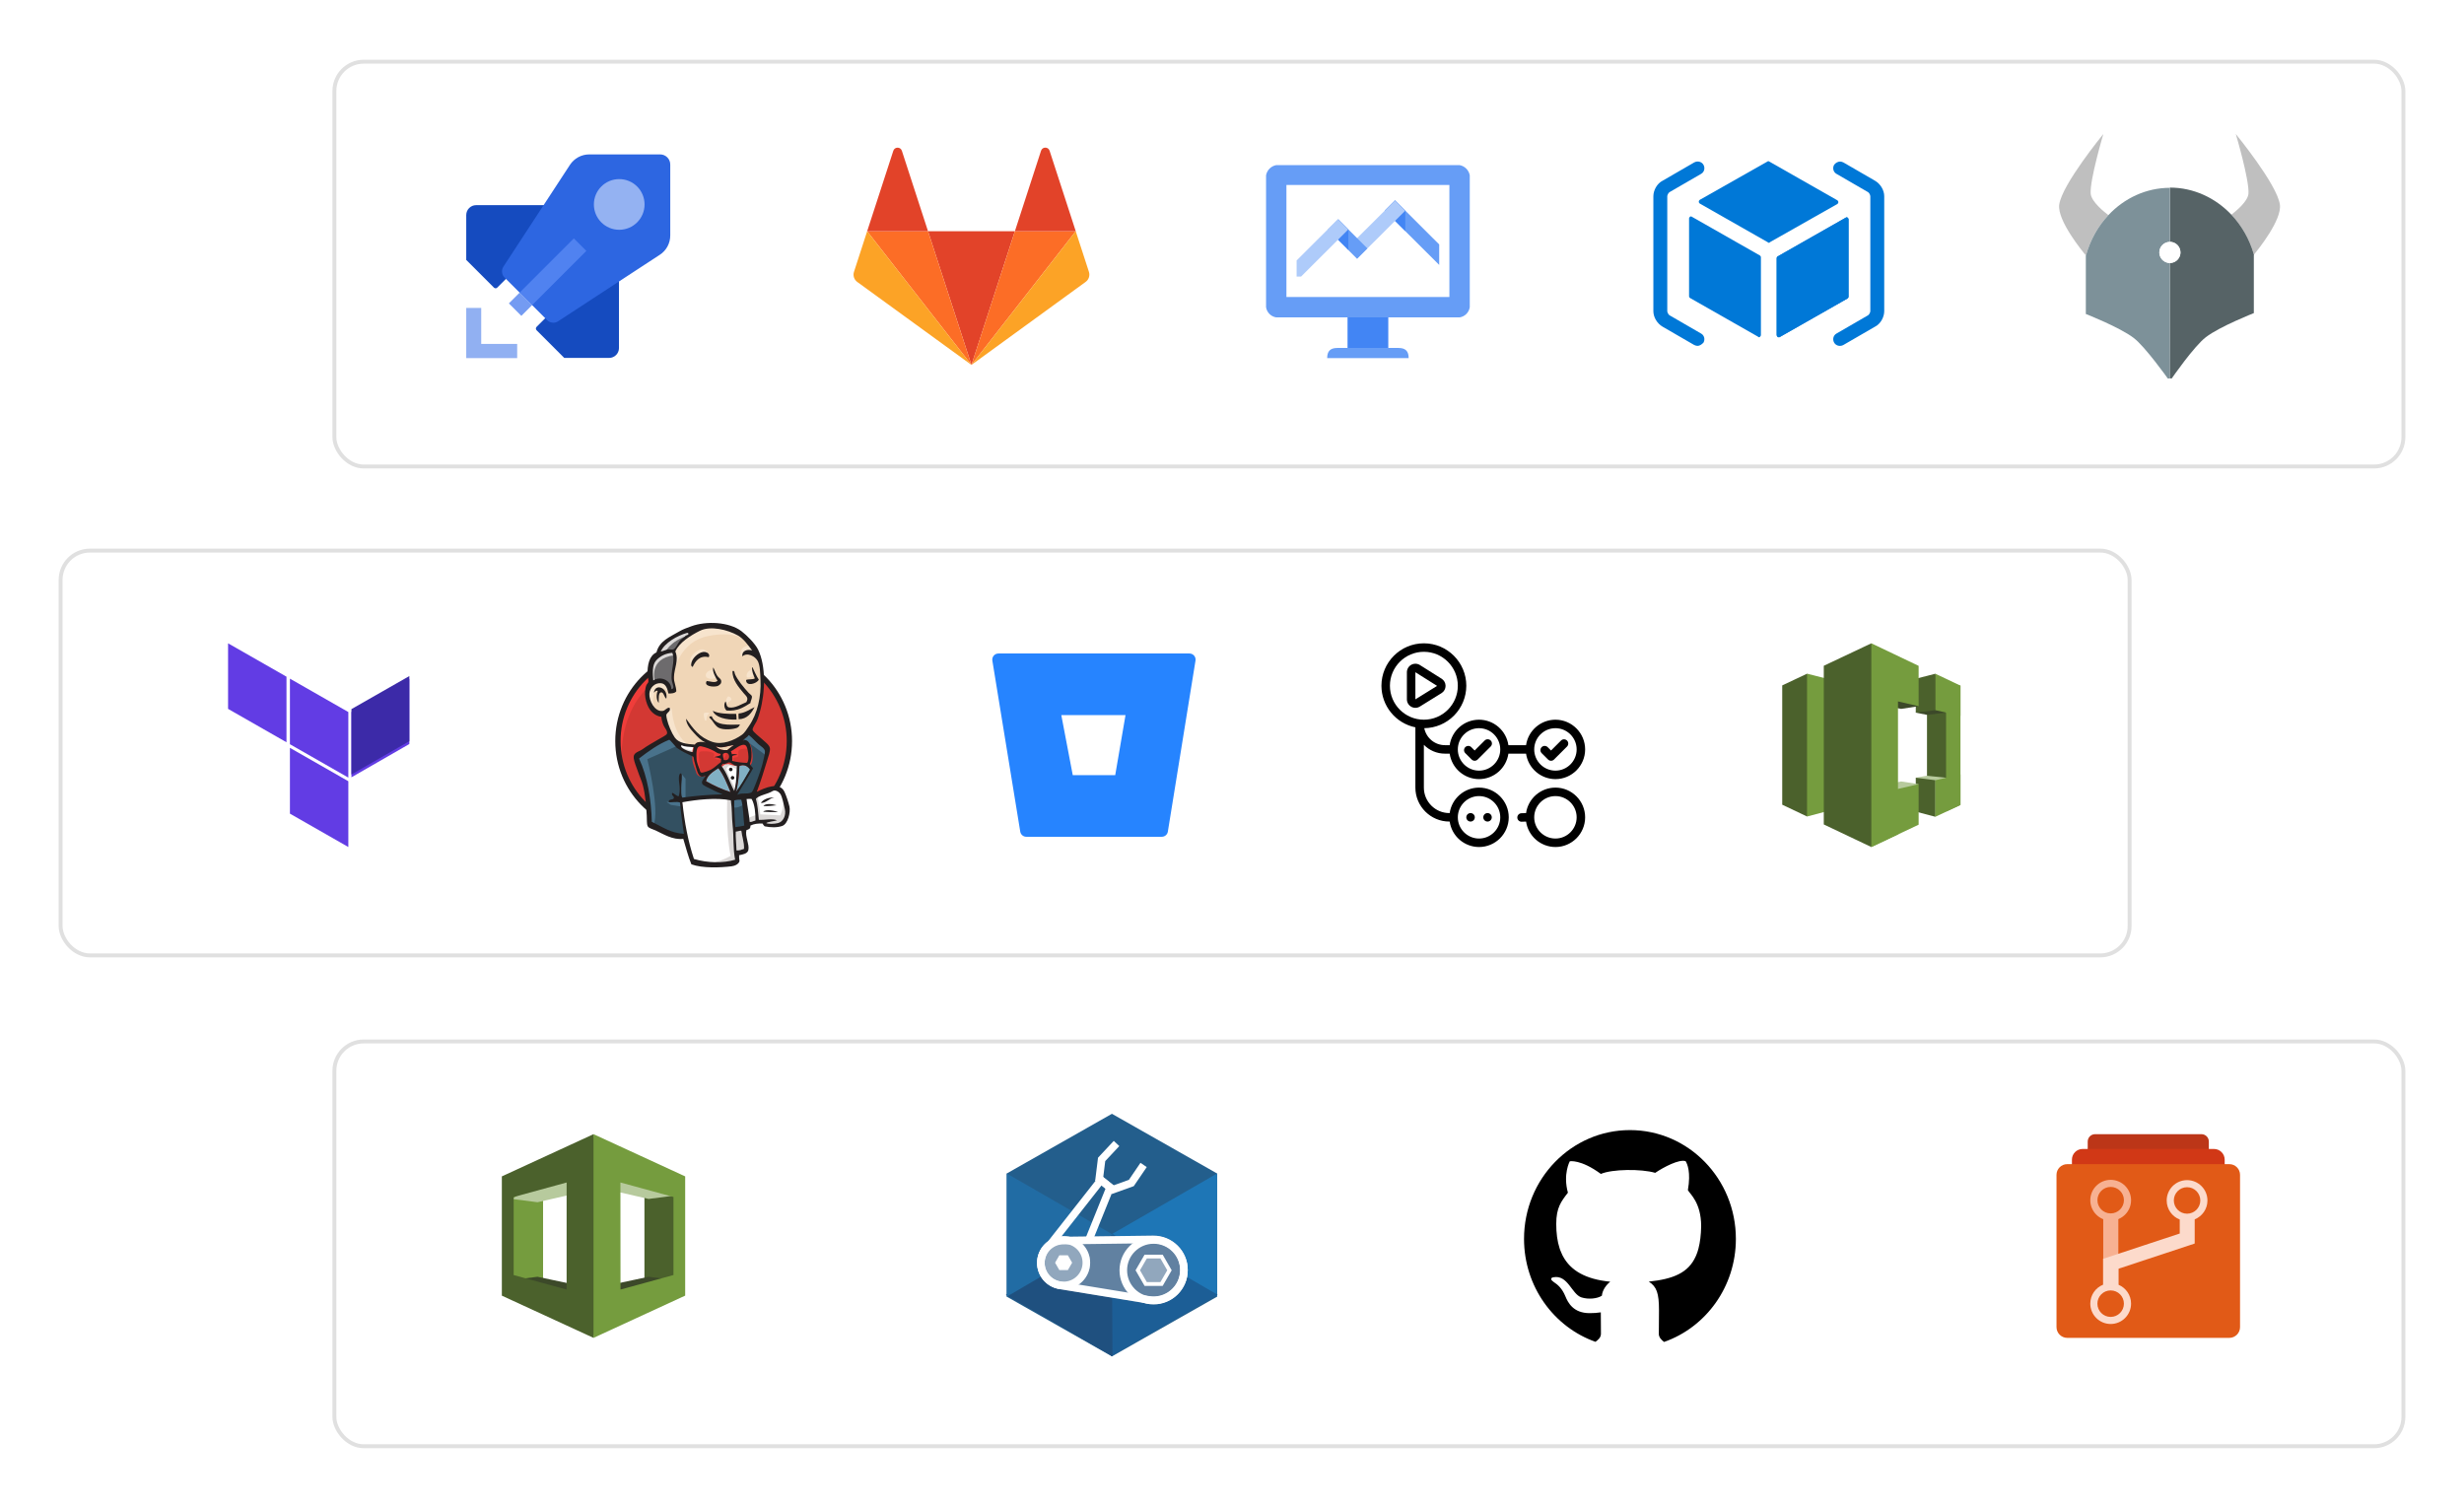 <svg width="1260" height="771" viewBox="0 0 1260 771" fill="none" xmlns="http://www.w3.org/2000/svg">
<g filter="url(#filter0_d_595_69314)">
<rect x="170" y="26.542" width="1060" height="209" rx="16" fill="white"/>
<rect x="171" y="27.542" width="1058" height="207" rx="15" stroke="#E0E0E0" stroke-width="2"/>
</g>
<path d="M1066.71 130.517C1068.95 122.554 1072.95 115.574 1078.17 109.997C1076.41 108.684 1069.43 103.256 1069.1 98.991C1068.59 92.012 1075.57 68.539 1075.57 68.539C1075.57 68.539 1054.48 94.219 1053.02 104.598C1051.86 112.741 1065.19 128.906 1066.59 130.547V130.517H1066.71ZM1152.52 130.1V130.159C1152.52 130.189 1152.55 130.219 1152.55 130.249C1154.88 127.445 1166.96 112.383 1165.85 104.598C1164.39 94.219 1143.31 68.539 1143.31 68.539C1143.31 68.539 1150.29 92.012 1149.78 98.991C1149.48 103.077 1143.13 108.177 1141.01 109.788C1146.23 115.276 1150.26 122.196 1152.52 130.1Z" fill="#BFBFBF"/>
<path d="M1152.53 130.135V130.076C1150.27 122.202 1146.24 115.282 1141.02 109.764C1132.82 101.115 1121.66 95.925 1109.64 95.925V123.663H1109.67C1112.63 123.693 1115.01 126.109 1115.01 129.062C1115.01 129.419 1114.98 129.748 1114.92 130.076C1114.44 132.551 1112.3 134.43 1109.67 134.46H1109.58V144.75L1109.52 193.486H1110.57C1110.57 193.486 1121.9 177.081 1128.02 172.399C1135.17 166.911 1152.53 160.11 1152.53 160.11V130.463L1152.62 130.434C1152.59 130.374 1152.59 130.284 1152.56 130.225C1152.56 130.195 1152.56 130.165 1152.53 130.135Z" fill="#566366"/>
<path d="M1109.57 144.776V134.486C1107.1 134.456 1105.04 132.786 1104.41 130.519C1104.29 130.072 1104.2 129.594 1104.2 129.087C1104.2 126.105 1106.62 123.689 1109.6 123.689H1109.63V96.04C1097.55 96.04 1086.37 101.26 1078.16 109.999C1072.95 115.546 1068.95 122.555 1066.71 130.519H1066.62V160.554C1066.62 160.554 1083.98 167.354 1091.14 172.842C1097.07 177.405 1108.53 193.541 1108.53 193.541H1109.6V193.512H1109.54L1109.57 144.776Z" fill="#7D9199"/>
<path d="M1104.21 129.094C1104.21 129.601 1104.27 130.079 1104.42 130.526C1105.04 132.793 1107.1 134.463 1109.58 134.493H1109.67C1112.26 134.463 1114.44 132.584 1114.91 130.108C1114.97 129.78 1115 129.452 1115 129.094C1115 126.142 1112.62 123.726 1109.67 123.696H1109.61C1106.62 123.696 1104.21 126.112 1104.21 129.094Z" fill="white"/>
<path fill-rule="evenodd" clip-rule="evenodd" d="M496.764 186.598L518.969 118.239H474.559L496.764 186.598Z" fill="#E24329"/>
<path fill-rule="evenodd" clip-rule="evenodd" d="M496.763 186.598L474.558 118.239H443.436L496.763 186.598Z" fill="#FC6D26"/>
<path fill-rule="evenodd" clip-rule="evenodd" d="M443.436 118.239L436.69 139.023C436.39 139.947 436.39 140.941 436.69 141.865C436.99 142.788 437.574 143.593 438.36 144.164L496.764 186.598L443.436 118.239Z" fill="#FCA326"/>
<path fill-rule="evenodd" clip-rule="evenodd" d="M443.436 118.242H474.556L461.183 77.098C460.495 74.98 457.499 74.98 456.811 77.098L443.436 118.242Z" fill="#E24329"/>
<path fill-rule="evenodd" clip-rule="evenodd" d="M496.762 186.598L518.967 118.239H550.089L496.762 186.598Z" fill="#FC6D26"/>
<path fill-rule="evenodd" clip-rule="evenodd" d="M550.089 118.239L556.836 139.005C557.136 139.928 557.136 140.923 556.836 141.846C556.536 142.77 555.951 143.574 555.166 144.145L496.762 186.598L550.089 118.239Z" fill="#FCA326"/>
<path fill-rule="evenodd" clip-rule="evenodd" d="M550.1 118.239H518.978L532.353 77.076C533.041 74.958 536.037 74.958 536.725 77.076L550.1 118.239Z" fill="#E24329"/>
<path d="M274.405 168.888L288.539 183.022H311.481C314.273 183.022 316.522 180.745 316.522 177.981V124.996L274.405 167.126C273.904 167.599 273.904 168.386 274.405 168.888Z" fill="#154BBF"/>
<path d="M238.417 109.972V132.914L252.551 147.048C253.052 147.549 253.826 147.549 254.298 147.048L296.458 104.903H243.472C240.694 104.903 238.417 107.18 238.417 109.972Z" fill="#154BBF"/>
<path d="M291.464 84.281L257.438 136.336C256.293 138.112 256.522 140.432 258.011 141.921L279.807 163.717C281.296 165.206 283.645 165.435 285.392 164.289L337.447 130.25C340.769 128.087 342.745 124.364 342.745 120.426V84.124C342.745 81.274 340.425 78.954 337.575 78.954H301.316C297.349 78.954 293.655 80.959 291.464 84.281Z" fill="#2D66E1"/>
<path d="M246.078 175.861V157.459H238.417V183.122H264.466V175.861H246.078Z" fill="#91B0F2"/>
<path d="M316.649 117.501C323.81 117.501 329.609 111.702 329.609 104.542C329.609 97.381 323.81 91.582 316.649 91.582C309.489 91.582 303.689 97.381 303.689 104.542C303.689 111.702 309.489 117.501 316.649 117.501Z" fill="#94B2F2"/>
<path d="M293.442 121.912L265.728 149.626L272.117 156.016L299.832 128.301L293.442 121.912Z" fill="#5082F0"/>
<path d="M265.721 149.629L260.213 155.138L266.602 161.527L272.111 156.019L265.721 149.629Z" fill="#749BF2"/>
<path fill-rule="evenodd" clip-rule="evenodd" d="M904.499 124.134C904.262 124.134 904.262 124.134 904.024 123.9L869.178 104.07C868.941 103.836 868.704 103.603 868.704 103.136C868.704 102.668 868.941 102.436 869.178 102.203L903.788 82.604C903.921 82.491 904.089 82.43 904.262 82.43C904.436 82.43 904.604 82.491 904.736 82.604L939.583 102.436C939.821 102.67 940.058 102.902 940.058 103.37C940.058 103.837 939.821 104.07 939.583 104.302L904.973 123.9C904.973 124.134 904.736 124.134 904.499 124.134ZM899.521 172.431C899.283 172.431 899.046 172.431 899.046 172.198L864.2 152.366C863.963 152.132 863.725 151.899 863.725 151.432V111.769C863.725 111.303 863.963 111.069 864.2 110.835C864.332 110.723 864.5 110.661 864.674 110.661C864.847 110.661 865.015 110.723 865.148 110.835L899.995 130.667C900.232 130.901 900.468 131.134 900.468 131.601V171.265C900.468 171.731 900.231 171.965 899.995 172.199C899.995 172.433 899.758 172.431 899.521 172.431Z" fill="#0078D7"/>
<path fill-rule="evenodd" clip-rule="evenodd" d="M909.477 172.43C909.24 172.43 909.003 172.43 909.003 172.197C908.765 171.963 908.529 171.73 908.529 171.263V132.067C908.529 131.601 908.767 131.367 909.003 131.135L943.85 111.303C943.982 111.19 944.15 111.129 944.324 111.129C944.498 111.129 944.666 111.19 944.798 111.303C945.035 111.537 945.272 111.769 945.272 112.237V151.667C945.272 152.133 945.035 152.367 944.798 152.6L909.952 172.43H909.477Z" fill="#0078D7"/>
<path fill-rule="evenodd" clip-rule="evenodd" d="M909.477 172.43C909.24 172.43 909.003 172.43 909.003 172.197C908.765 171.963 908.529 171.73 908.529 171.263V132.067C908.529 131.601 908.767 131.367 909.003 131.135L943.85 111.303C943.982 111.19 944.15 111.129 944.324 111.129C944.498 111.129 944.666 111.19 944.798 111.303C945.035 111.537 945.272 111.769 945.272 112.237V151.667C945.272 152.133 945.035 152.367 944.798 152.6L909.952 172.43H909.477Z" fill="#0078D7"/>
<path fill-rule="evenodd" clip-rule="evenodd" d="M867.992 176.864C867.517 176.864 866.806 176.631 866.332 176.398L850.213 167.065C847.368 165.432 845.472 162.165 845.472 159.133V100.337C845.472 97.304 847.368 93.804 850.213 92.404L866.333 83.071C867.993 82.139 870.126 82.605 871.074 84.238C872.022 85.871 871.549 87.971 869.889 88.904L853.769 98.237C853.294 98.47 852.583 99.637 852.583 100.337V159.133C852.583 159.833 853.294 160.999 853.769 161.233L869.889 170.565C871.549 171.498 872.022 173.598 871.074 175.232C870.126 176.164 869.177 176.864 867.992 176.864ZM941.006 82.604C941.481 82.604 942.191 82.838 942.666 83.07L958.786 92.402C961.631 94.035 963.527 97.302 963.527 100.336V159.131C963.527 162.164 961.631 165.665 958.786 167.064L942.666 176.396C941.006 177.33 938.873 176.862 937.925 175.229C936.977 173.597 937.45 171.496 939.11 170.563L955.229 161.23C955.704 160.997 956.414 159.83 956.414 159.13V100.336C956.414 99.636 955.704 98.469 955.229 98.236L939.109 88.903C937.449 87.971 936.976 85.871 937.924 84.237C938.634 83.304 939.82 82.604 941.005 82.604H941.006Z" fill="#0078D7"/>
<path d="M709.919 157.09H689.086V177.924H709.919V157.09Z" fill="#4285F4"/>
<path fill-rule="evenodd" clip-rule="evenodd" d="M735.959 125.003L713.355 102.451L708.095 107.711L735.959 135.472V125.003Z" fill="#669DF6"/>
<path fill-rule="evenodd" clip-rule="evenodd" d="M718.616 118.18L708.095 107.711L713.355 102.451L718.616 107.711V118.18Z" fill="#4285F4"/>
<path fill-rule="evenodd" clip-rule="evenodd" d="M693.979 132.294L688.719 127.034L713.354 102.451L718.615 107.711L693.979 132.294Z" fill="#AECBFA"/>
<path fill-rule="evenodd" clip-rule="evenodd" d="M693.977 132.294L679.081 117.45L684.394 112.19L699.237 127.034L693.977 132.294Z" fill="#669DF6"/>
<path fill-rule="evenodd" clip-rule="evenodd" d="M689.498 127.815L679.081 117.45L684.394 112.19L689.498 117.294V127.815Z" fill="#4285F4"/>
<path fill-rule="evenodd" clip-rule="evenodd" d="M665.336 141.41L689.502 117.296L684.242 112.035L663.044 133.181V141.41H665.336Z" fill="#AECBFA"/>
<path fill-rule="evenodd" clip-rule="evenodd" d="M751.585 89.641C751.351 88.345 750.727 87.152 749.796 86.221C748.865 85.29 747.672 84.666 746.376 84.432H652.626C651.331 84.666 650.138 85.29 649.207 86.221C648.276 87.152 647.652 88.345 647.418 89.641V157.088C647.615 158.399 648.227 159.613 649.165 160.55C650.102 161.488 651.315 162.1 652.626 162.297H746.376C747.687 162.1 748.901 161.488 749.838 160.55C750.776 159.613 751.388 158.399 751.585 157.088V89.641ZM741.168 151.88H657.835V94.588H741.168V151.88Z" fill="#669DF6"/>
<path fill-rule="evenodd" clip-rule="evenodd" d="M678.67 183.135C678.67 179.541 680.285 177.926 683.878 177.926H715.128C718.722 177.926 720.337 179.541 720.337 183.135H678.67Z" fill="#669DF6"/>
<g filter="url(#filter1_d_595_69314)">
<rect x="30" y="276.542" width="1060" height="209" rx="16" fill="white"/>
<rect x="31" y="277.542" width="1058" height="207" rx="15" stroke="#E0E0E0" stroke-width="2"/>
</g>
<path d="M148.255 347.03L178.127 364.098V397.626L148.255 380.558V347.03ZM179.712 397.475L209.324 380.458V347.147L179.712 364.048V397.475ZM116.627 362.486L146.498 379.554V346.026L116.627 328.958V362.486ZM148.255 416.057L178.127 433.125V399.481L148.255 382.413V416.057Z" fill="#623CE4"/>
<path d="M179.712 396.033L209.324 379.016V345.706L179.712 362.606V396.033Z" fill="#3C2AA8"/>
<path fill-rule="evenodd" clip-rule="evenodd" d="M403.666 378.77C403.666 403.536 384.038 423.612 359.825 423.612C335.613 423.612 315.985 403.536 315.985 378.77C315.985 354.004 335.613 333.927 359.825 333.927C384.038 333.927 403.666 354.004 403.666 378.77Z" fill="#D33833"/>
<path d="M317.766 389.879C317.766 389.879 314.592 343.116 357.682 341.78L354.676 336.77L331.294 344.62L324.613 352.302L318.768 363.492L315.428 376.519L316.43 385.203" fill="#EF3D3A"/>
<path d="M329.799 348.186C322.107 356.056 317.347 366.922 317.347 378.944C317.347 390.963 322.107 401.83 329.799 409.699C337.494 417.568 348.1 422.423 359.825 422.423C371.55 422.423 382.156 417.568 389.851 409.699C397.543 401.83 402.303 390.963 402.303 378.944C402.303 366.922 397.543 356.056 389.851 348.186C382.156 340.319 371.55 335.463 359.825 335.462C348.1 335.463 337.494 340.319 329.799 348.186ZM327.851 411.603C319.677 403.242 314.623 391.689 314.623 378.944C314.623 366.197 319.677 354.644 327.851 346.283C336.024 337.921 347.337 332.738 359.825 332.739C372.312 332.738 383.626 337.921 391.798 346.283C399.973 354.644 405.028 366.198 405.027 378.944C405.028 391.689 399.973 403.242 391.798 411.603C383.626 419.964 372.312 425.147 359.825 425.147C347.337 425.147 336.024 419.964 327.851 411.603Z" fill="#231F20"/>
<path fill-rule="evenodd" clip-rule="evenodd" d="M378.28 379.022L371.6 380.024L362.581 381.026L356.735 381.193L351.057 381.026L346.715 379.69L342.873 375.515L339.867 366.997L339.199 365.16L335.191 363.824L332.853 359.983L331.183 354.471L333.02 349.628L337.362 348.125L340.869 349.795L342.54 353.469L344.544 353.135L345.212 352.3L344.544 348.459L344.376 343.615L345.379 336.935L345.339 333.119L348.385 328.251L353.729 324.409L363.082 320.401L373.436 321.904L382.455 328.417L386.631 335.098L389.303 339.941L389.971 351.966L387.966 362.321L384.292 371.506L380.785 376.35" fill="#F0D6B7"/>
<path fill-rule="evenodd" clip-rule="evenodd" d="M372.596 407.915L348.713 408.917V412.925L350.717 426.954L349.715 428.124L333.015 422.445L331.845 420.441L330.175 401.569L326.334 390.212L325.499 387.54L338.86 378.354L343.035 376.684L346.709 381.193L349.882 384.033L353.557 385.201L355.227 385.703L357.231 394.387L358.734 396.224L362.576 394.888L359.903 400.066L374.433 406.913L372.596 407.915Z" fill="#335061"/>
<path fill-rule="evenodd" clip-rule="evenodd" d="M333.018 349.629L337.36 348.126L340.867 349.797L342.538 353.471L344.542 353.137L345.043 351.132L344.041 347.291L345.043 338.106L344.207 333.095L347.214 329.588L353.727 324.411L351.89 321.906L342.704 326.415L338.863 329.421L336.692 334.097L333.352 338.607L332.35 343.951L333.018 349.629Z" fill="#6D6B6D"/>
<path fill-rule="evenodd" clip-rule="evenodd" d="M339.866 333.928C339.866 333.928 342.371 327.749 352.392 324.743C362.413 321.736 352.893 322.571 352.893 322.571L342.038 326.747L337.862 330.922L336.025 334.262L339.866 333.928Z" fill="#DCD9D8"/>
<path fill-rule="evenodd" clip-rule="evenodd" d="M334.855 348.454C334.855 348.454 331.348 336.763 344.709 335.093L344.207 333.088L335.022 335.26L332.35 343.944L333.018 349.623L334.855 348.454Z" fill="#DCD9D8"/>
<path fill-rule="evenodd" clip-rule="evenodd" d="M340.205 363.992L342.392 361.873C342.392 361.873 343.379 361.988 343.546 363.157C343.712 364.326 344.213 374.848 351.395 380.526C352.05 381.044 346.051 379.691 346.051 379.691L340.706 371.34" fill="#F7E4CD"/>
<path fill-rule="evenodd" clip-rule="evenodd" d="M370.934 360.812C370.934 360.812 371.323 355.75 372.687 356.139C374.05 356.529 374.05 357.892 374.05 357.892C374.05 357.892 370.739 360.034 370.934 360.812Z" fill="#F7E4CD"/>
<path d="M384.796 342.278C384.796 342.278 382.043 342.859 381.789 345.284C381.536 347.71 384.796 345.785 385.297 345.618" fill="#F7E4CD"/>
<path d="M364.583 342.445C364.583 342.445 360.908 342.946 360.908 345.284C360.908 347.622 365.084 347.456 366.253 346.453" fill="#F7E4CD"/>
<path fill-rule="evenodd" clip-rule="evenodd" d="M341.869 353.304C341.869 353.304 335.522 349.463 334.855 353.137C334.187 356.811 332.683 359.484 335.857 363.325L333.686 362.657L331.681 357.48L331.014 352.469L334.855 348.461L339.197 348.795L341.702 350.799L341.869 353.304Z" fill="#F7E4CD"/>
<path fill-rule="evenodd" clip-rule="evenodd" d="M344.877 342.776C344.877 342.776 347.716 328.079 362.079 325.24C373.904 322.902 380.116 325.741 382.454 328.413C382.454 328.413 371.933 315.887 361.912 319.728C351.891 323.57 344.543 330.584 344.71 335.093C344.994 342.773 344.877 342.776 344.877 342.776Z" fill="#F7E4CD"/>
<path fill-rule="evenodd" clip-rule="evenodd" d="M383.628 330.082C383.628 330.082 378.785 329.915 378.617 334.258C378.617 334.258 378.617 334.925 378.951 335.593C378.951 335.593 382.793 331.251 385.131 333.589" fill="#F7E4CD"/>
<path fill-rule="evenodd" clip-rule="evenodd" d="M362.415 336.049C362.415 336.049 361.582 329.384 355.899 333.259C352.225 335.764 352.559 339.272 353.227 339.939C353.895 340.608 353.713 341.953 354.222 341.03C354.73 340.106 354.563 337.1 356.4 336.265C358.237 335.43 361.249 334.497 362.415 336.049Z" fill="#F7E4CD"/>
<path fill-rule="evenodd" clip-rule="evenodd" d="M346.709 381.19L331.01 388.205C331.01 388.205 337.524 414.092 334.183 422.108L331.845 421.274L331.678 411.42L327.336 392.715L325.499 387.537L341.866 376.515L346.709 381.19Z" fill="#49728B"/>
<path fill-rule="evenodd" clip-rule="evenodd" d="M348.326 395.509L350.553 398.226V408.247H347.881C347.881 408.247 347.547 401.233 347.547 400.397C347.547 399.562 347.881 396.556 347.881 396.556" fill="#49728B"/>
<path fill-rule="evenodd" clip-rule="evenodd" d="M348.384 409.75L340.868 410.084L343.04 411.587L348.384 412.422" fill="#49728B"/>
<path fill-rule="evenodd" clip-rule="evenodd" d="M374.105 408.083L380.285 407.916L381.788 423.281L375.441 424.116L374.105 408.083Z" fill="#335061"/>
<path fill-rule="evenodd" clip-rule="evenodd" d="M375.773 408.083L385.126 407.582C385.126 407.582 388.967 397.896 388.967 397.395C388.967 396.894 392.308 383.366 392.308 383.366L384.792 375.517L383.289 374.181L379.281 378.189V393.721L375.773 408.083Z" fill="#335061"/>
<path fill-rule="evenodd" clip-rule="evenodd" d="M379.951 406.909L374.105 408.078L374.94 412.755C377.111 413.757 380.786 411.084 380.786 411.084" fill="#49728B"/>
<path fill-rule="evenodd" clip-rule="evenodd" d="M380.121 377.683L391.812 386.368L392.146 382.359L383.294 374.176L380.121 377.683Z" fill="#49728B"/>
<path fill-rule="evenodd" clip-rule="evenodd" d="M354.185 440.987L350.727 426.956L349.007 416.603L348.723 408.919L364.372 408.085L374.109 408.084L373.223 425.622L374.726 439.15L374.56 441.655L361.867 442.657L354.185 440.987Z" fill="white"/>
<path fill-rule="evenodd" clip-rule="evenodd" d="M371.929 407.917C371.929 407.917 371.094 425.286 373.599 437.645C373.599 437.645 368.589 440.818 361.24 441.653L375.269 441.152L376.939 440.15L374.935 412.76L374.434 406.914" fill="#DCD9D8"/>
<path fill-rule="evenodd" clip-rule="evenodd" d="M382.072 421.945L388.585 420.108L400.944 419.44L402.781 413.761L399.441 403.908L395.6 403.407L390.255 405.077L385.128 407.58L382.406 407.081L380.284 407.914" fill="white"/>
<path fill-rule="evenodd" clip-rule="evenodd" d="M381.952 418.601C381.952 418.601 386.294 416.597 386.962 416.764L385.126 407.578L387.297 406.744C387.297 406.744 388.8 415.428 388.8 416.43C388.8 416.43 398.152 416.931 398.987 416.931C398.987 416.931 400.991 413.09 400.49 409.082L402.328 414.426L402.495 417.432L399.823 421.44L396.816 422.108L391.806 421.941L390.136 419.771L384.29 420.605L382.453 421.274" fill="#DCD9D8"/>
<path d="M375.39 406.748L371.715 397.395L367.874 391.884C367.874 391.884 368.709 389.546 369.878 389.546C371.048 389.546 373.72 389.546 373.72 389.546L377.394 390.882L377.06 397.061L375.39 406.748Z" fill="white"/>
<path fill-rule="evenodd" clip-rule="evenodd" d="M376.104 403.569C376.104 403.569 371.428 394.551 371.428 393.215C371.428 393.215 372.263 391.211 373.432 391.712C374.601 392.213 377.107 393.549 377.107 393.549V390.376L371.428 389.206L367.587 389.707L374.1 405.072L375.436 405.24" fill="#DCD9D8"/>
<path d="M355.684 381.526L351.057 381.023L346.715 379.687V381.19L348.837 383.529L355.517 386.536" fill="white"/>
<path fill-rule="evenodd" clip-rule="evenodd" d="M348.22 382.032C348.22 382.032 353.397 384.203 355.068 383.702L355.234 385.704L350.558 384.704L347.719 382.7L348.22 382.032Z" fill="#DCD9D8"/>
<path fill-rule="evenodd" clip-rule="evenodd" d="M382.049 390.109C379.216 390.026 376.655 389.69 374.414 389.057C374.566 388.138 374.281 387.236 374.51 386.575C375.135 386.125 376.182 386.132 377.126 386.026C376.31 385.625 375.162 385.466 374.22 385.698C374.198 385.06 373.912 384.665 373.738 384.166C375.332 383.597 379.093 379.869 381.209 381.103C382.217 381.691 382.645 385.044 382.723 386.675C382.788 388.028 382.601 389.393 382.049 390.109Z" fill="#D33833"/>
<path d="M382.049 390.109C379.216 390.026 376.655 389.69 374.414 389.057C374.566 388.138 374.281 387.236 374.51 386.575C375.135 386.125 376.182 386.132 377.126 386.026C376.31 385.625 375.162 385.466 374.22 385.698C374.198 385.06 373.912 384.665 373.738 384.166C375.332 383.597 379.093 379.869 381.209 381.103C382.217 381.691 382.645 385.044 382.723 386.675C382.788 388.028 382.601 389.393 382.049 390.109Z" stroke="#D33833" stroke-width="4.293"/>
<path fill-rule="evenodd" clip-rule="evenodd" d="M368.499 385.478C368.492 385.692 368.483 385.908 368.474 386.125C367.589 386.706 366.161 386.699 365.19 387.187C366.621 387.25 367.748 387.595 368.723 388.081C368.702 388.621 368.681 389.161 368.66 389.701C367.038 390.811 365.557 392.464 363.647 393.506C362.744 393.998 359.576 395.265 358.615 395.041C358.072 394.915 358.023 394.24 357.805 393.605C357.343 392.243 356.277 390.076 356.184 388.027C356.066 385.439 355.804 381.101 358.594 381.634C360.844 382.063 363.461 383.1 365.204 384.052C366.268 384.634 366.884 385.354 368.499 385.478Z" fill="#D33833"/>
<path d="M368.499 385.478C368.492 385.692 368.483 385.908 368.474 386.125C367.589 386.706 366.161 386.699 365.19 387.187C366.621 387.25 367.748 387.595 368.723 388.081C368.702 388.621 368.681 389.161 368.66 389.701C367.038 390.811 365.557 392.464 363.647 393.506C362.744 393.998 359.576 395.265 358.615 395.041C358.072 394.915 358.023 394.24 357.805 393.605C357.343 392.243 356.277 390.076 356.184 388.027C356.066 385.439 355.804 381.101 358.594 381.634C360.844 382.063 363.461 383.1 365.204 384.052C366.268 384.634 366.884 385.354 368.499 385.478V385.478Z" stroke="#D33833" stroke-width="4.293"/>
<path fill-rule="evenodd" clip-rule="evenodd" d="M370.112 388.572C369.865 387.162 369.579 386.759 369.69 385.529C373.45 383.022 374.156 389.836 370.112 388.572Z" fill="#D33833"/>
<path d="M370.112 388.572C369.865 387.162 369.579 386.759 369.69 385.529C373.45 383.022 374.156 389.836 370.112 388.572Z" stroke="#D33833" stroke-width="4.293"/>
<path fill-rule="evenodd" clip-rule="evenodd" d="M375.555 389.711C375.555 389.711 374.386 388.04 375.221 387.539C376.056 387.038 376.891 387.54 377.392 386.705C377.893 385.87 377.392 385.368 377.559 384.366C377.726 383.364 378.562 383.197 379.397 383.03C380.231 382.863 382.57 382.529 382.904 383.364L381.902 380.358L379.898 379.69L373.551 383.364L373.217 385.202V388.876" fill="#EF3D3A"/>
<path fill-rule="evenodd" clip-rule="evenodd" d="M358.018 395.227C357.817 392.62 357.605 390.017 357.368 387.413C357.015 383.525 358.302 384.204 361.673 384.204C362.187 384.204 364.842 384.818 365.032 385.206C365.943 387.066 363.509 386.653 366.081 388.056C368.253 389.24 372.088 387.337 371.211 384.705C370.72 384.12 368.653 384.522 367.912 384.138C366.607 383.462 365.302 382.785 363.998 382.109C362.338 381.248 358.501 379.992 356.731 381.196C352.247 384.245 357.014 391.866 358.614 395.047" fill="#EF3D3A"/>
<path fill-rule="evenodd" clip-rule="evenodd" d="M362.417 336.053C357.865 334.993 355.603 337.958 354.223 341.033C352.991 340.735 353.481 339.059 353.792 338.205C354.607 335.965 357.891 332.982 360.574 333.386C361.728 333.56 363.29 334.616 362.417 336.053Z" fill="#231F20"/>
<path fill-rule="evenodd" clip-rule="evenodd" d="M384.594 341.229C384.666 341.232 384.738 341.235 384.81 341.238C385.839 343.375 386.729 345.639 388.027 347.525C387.157 349.55 381.444 351.341 381.532 347.706C382.768 347.166 384.901 347.596 385.996 346.906C385.363 345.168 384.449 343.688 384.594 341.229Z" fill="#231F20"/>
<path fill-rule="evenodd" clip-rule="evenodd" d="M364.748 341.291C365.724 343.08 366.042 344.96 367.429 346.312C368.054 346.921 369.269 347.663 368.667 349.356C368.526 349.755 367.498 350.645 366.904 350.82C364.735 351.461 359.681 350.953 361.392 348.248C363.186 348.332 365.597 349.413 366.938 348.111C365.908 346.465 364.073 343.209 364.748 341.291Z" fill="#231F20"/>
<path fill-rule="evenodd" clip-rule="evenodd" d="M383.779 359.473C380.514 361.57 376.872 363.852 371.521 363.322C370.378 362.328 369.942 360.116 371.052 358.655C371.631 359.649 371.267 361.478 372.879 361.753C375.915 362.272 379.449 359.895 381.633 359.065C382.987 356.781 381.516 355.942 380.296 354.472C377.798 351.462 374.448 347.73 374.57 343.223C375.579 342.491 375.667 344.34 375.811 344.677C377.115 347.729 380.398 351.632 382.793 354.245C383.381 354.888 384.35 355.505 384.458 355.931C384.768 357.168 383.649 358.65 383.779 359.473Z" fill="#231F20"/>
<path fill-rule="evenodd" clip-rule="evenodd" d="M340.726 357.267C339.702 356.683 339.459 354.11 338.257 354.037C336.54 353.932 336.853 357.375 336.86 359.388C335.678 358.315 335.47 355.011 336.338 353.314C335.348 352.828 334.906 353.85 334.357 354.21C335.063 349.084 341.855 351.833 340.726 357.267Z" fill="#231F20"/>
<path fill-rule="evenodd" clip-rule="evenodd" d="M385.857 361.606C384.337 364.499 382.187 367.686 377.726 367.778C377.635 366.844 377.566 365.422 377.731 364.859C381.141 364.532 383.246 362.796 385.857 361.606Z" fill="#231F20"/>
<path fill-rule="evenodd" clip-rule="evenodd" d="M364.49 363.48C367.335 364.977 372.564 365.137 376.431 365.024C376.638 365.871 376.633 366.918 376.641 367.951C371.671 368.199 365.794 366.969 364.49 363.48Z" fill="#231F20"/>
<path fill-rule="evenodd" clip-rule="evenodd" d="M363.947 366.269C365.915 371.209 372.677 370.64 378.379 370.504C378.128 371.145 377.584 371.903 376.907 372.177C375.08 372.92 370.04 373.485 367.504 372.137C365.895 371.282 364.861 369.35 363.98 368.217C363.554 367.67 361.434 366.272 363.947 366.269Z" fill="#231F20"/>
<path fill-rule="evenodd" clip-rule="evenodd" d="M383.548 393.52C381.239 397.474 379.03 401.535 376.291 405.023C377.439 401.646 377.931 395.995 378.104 391.687C380.507 390.563 382.564 391.94 383.548 393.52Z" fill="#81B0C4"/>
<path fill-rule="evenodd" clip-rule="evenodd" d="M395.969 407.729C393.384 408.246 391.568 410.758 389.046 410.597C390.432 408.643 392.86 407.82 395.969 407.729Z" fill="#231F20"/>
<path fill-rule="evenodd" clip-rule="evenodd" d="M397.105 411.778C394.998 412 392.524 412.342 390.387 412.166C391.398 410.621 395.296 411.154 397.105 411.778Z" fill="#231F20"/>
<path fill-rule="evenodd" clip-rule="evenodd" d="M397.833 415.265C395.465 415.316 392.522 415.269 390.271 415.08C391.603 413.65 396.297 414.55 397.833 415.265Z" fill="#231F20"/>
<path fill-rule="evenodd" clip-rule="evenodd" d="M379.09 424.808C379.43 427.782 380.609 430.795 380.461 434.052C379.152 434.493 378.4 434.879 376.646 434.877C376.522 432.109 376.152 427.878 376.263 425.24C377.125 425.297 378.397 424.623 379.09 424.808Z" fill="#DCD9D8"/>
<path fill-rule="evenodd" clip-rule="evenodd" d="M375.267 380.982C374.078 381.758 373.066 382.727 371.924 383.555C369.392 383.681 368.01 383.38 366.149 381.926C366.18 381.809 366.367 381.861 366.374 381.718C369.084 382.926 372.53 381.226 375.267 380.982Z" fill="#F0D6B7"/>
<path fill-rule="evenodd" clip-rule="evenodd" d="M361.036 399.464C361.781 396.237 364.699 394.566 367.349 392.788C370.084 396.26 371.747 400.724 373.579 405.032C369.251 403.727 364.829 401.61 361.036 399.464Z" fill="#81B0C4"/>
<path fill-rule="evenodd" clip-rule="evenodd" d="M376.258 425.241C376.148 427.88 376.518 432.111 376.642 434.879C378.396 434.881 379.148 434.495 380.457 434.053C380.605 430.797 379.426 427.784 379.086 424.81C378.393 424.625 377.121 425.298 376.258 425.241ZM348.945 410.236C350.102 420.869 351.777 429.808 354.85 439.224C361.669 441.295 369.891 441.475 375.919 439.607C374.812 434.292 375.295 427.822 374.649 422.151C374.161 417.888 374.41 413.599 373.741 409.25C366.437 407.731 356.113 408.895 348.945 410.236ZM375.468 409.317C375.407 413.884 375.673 418.389 376.021 422.961C377.775 422.698 378.965 422.522 380.594 422.165C380.065 417.763 380.13 412.81 379.053 408.916C377.807 408.928 376.71 408.901 375.468 409.317ZM384.364 408.581C383.532 408.39 382.563 408.574 381.768 408.589C382.142 412.312 383.048 416.42 383.368 420.327C384.619 420.366 385.287 419.776 386.316 419.578C386.371 416.148 386.017 411.422 384.364 408.581ZM397.834 420.888C400.442 420.254 402.082 417.06 401.352 413.78C400.863 411.576 399.991 407.424 399.058 406.014C398.369 404.971 396.499 403.605 395.007 404.561C392.579 406.116 388.301 406.567 386.531 408.449C387.418 411.405 387.694 415.466 388.06 419.211C391.094 419.4 394.826 418.377 397.348 419.463C395.587 420.033 393.302 420.038 391.78 420.869C393.024 421.47 395.936 421.349 397.834 420.888ZM373.582 405.028C371.751 400.72 370.087 396.256 367.352 392.785C364.702 394.562 361.784 396.233 361.039 399.461C364.832 401.607 369.254 403.723 373.582 405.028ZM378.098 391.688C377.924 395.996 377.433 401.648 376.284 405.024C379.024 401.536 381.233 397.475 383.541 393.521C382.557 391.941 380.5 390.564 378.098 391.688ZM372.979 389.869C371.942 389.758 371.061 391.062 369.711 390.498C369.402 390.84 369.121 391.21 368.806 391.544C371.786 395.135 373.14 400.231 375.442 404.451C376.677 400.397 376.535 395.955 376.807 391.53C375.11 391.638 374.169 389.996 372.979 389.869ZM369.688 385.525C369.577 386.755 369.863 387.158 370.111 388.568C374.154 389.832 373.448 383.018 369.688 385.525ZM365.204 384.053C363.462 383.101 360.845 382.065 358.594 381.635C355.805 381.102 356.066 385.44 356.185 388.029C356.277 390.078 357.343 392.245 357.806 393.606C358.023 394.242 358.072 394.916 358.616 395.042C359.576 395.266 362.745 393.999 363.648 393.507C365.557 392.466 367.039 390.812 368.661 389.702C368.682 389.162 368.702 388.622 368.724 388.082C367.749 387.596 366.622 387.251 365.191 387.189C366.162 386.7 367.59 386.707 368.475 386.126C368.483 385.91 368.492 385.694 368.5 385.479C366.885 385.355 366.269 384.636 365.204 384.053ZM348.563 381.031C347.117 382.499 352.619 384.5 354.37 384.607C354.36 383.679 354.9 382.803 354.791 382.136C352.711 381.771 349.976 382.012 348.563 381.031ZM366.376 381.72C366.369 381.863 366.182 381.811 366.151 381.928C368.011 383.382 369.393 383.683 371.925 383.557C373.067 382.729 374.08 381.76 375.269 380.983C372.532 381.228 369.086 382.928 366.376 381.72ZM382.725 386.678C382.647 385.047 382.219 381.693 381.211 381.106C379.095 379.871 375.334 383.599 373.74 384.168C373.914 384.667 374.2 385.062 374.222 385.7C375.164 385.468 376.312 385.627 377.128 386.028C376.184 386.134 375.137 386.127 374.512 386.577C374.283 387.239 374.568 388.141 374.416 389.06C376.657 389.692 379.218 390.029 382.051 390.112C382.602 389.395 382.79 388.031 382.725 386.678ZM346.129 382.451C345.675 382.127 342.603 378.13 342.182 378.296C336.624 380.488 331.426 384.278 326.782 387.863C331.21 397.365 332.998 409.006 333.314 420.226C338.386 422.598 342.842 426.018 349.725 426.376C348.928 420.74 348.201 415.712 347.749 410.406C346.02 409.677 343.538 410.439 341.92 410.18C341.906 408.23 344.392 409.326 344.599 408.014C344.755 407.022 343.231 406.947 343.727 405.385C344.993 405.845 345.657 406.861 347.006 407.242C348.239 404.545 346.989 399.772 347.167 397.517C347.201 397.094 347.378 395.172 348.327 395.509C349.166 395.808 348.279 400.621 348.371 402.754C348.454 404.72 348.133 406.623 348.929 407.857C355.581 406.952 362.34 406.366 369.537 406.169C367.953 405.49 366.072 404.847 364.01 403.684C362.892 403.054 359.368 401.743 359.046 400.681C358.531 398.989 360.396 398.088 360.715 396.637C357.358 398.468 356.703 394.882 355.909 392.341C355.189 390.04 354.779 388.321 354.603 386.994C351.71 385.615 348.618 384.219 346.129 382.451ZM379.788 378.779C384.419 376.534 385.253 387.172 383.438 390.599C383.719 391.621 384.684 392.013 385.078 392.932C382.493 397.561 379.623 401.883 376.986 406.458C378.947 405.237 381.749 406.239 384.057 405.325C384.901 404.992 385.512 403.06 386.151 401.515C387.908 397.264 389.753 391.904 390.573 387.847C390.759 386.923 391.264 384.909 391.151 384.086C390.949 382.613 388.95 381.521 387.933 380.61C386.061 378.927 384.881 377.447 382.928 375.873C382.136 377.043 380.436 377.828 379.788 378.779ZM335.537 337.711C333.331 340.139 333.793 344.688 334.06 347.925C338.048 345.416 343.343 348.123 343.293 352.391C345.197 352.34 344.004 350.013 343.66 348.513C342.534 343.615 345.556 338.293 343.797 333.814C340.38 334.073 337.574 335.469 335.537 337.711ZM351.327 323.619C346.331 325.035 339.929 328.665 337.876 333.152C339.465 332.921 340.569 332.12 342.137 332.02C342.73 331.982 343.506 332.269 344.187 332.1C345.544 331.763 346.69 328.72 347.714 327.587C348.712 326.482 349.912 326.009 350.733 325.001C351.26 324.746 352.04 324.764 352.07 323.972C351.842 323.727 351.601 323.541 351.327 323.619ZM377.332 324.95C372.147 322.025 363.37 319.824 357.855 322.574C353.404 324.793 347.388 328.465 345.337 333.117C347.253 337.607 344.769 341.721 344.611 346.279C344.527 348.705 345.753 350.822 345.847 353.463C345.191 354.544 343.188 354.678 341.801 354.604C341.335 352.268 340.517 349.642 338.112 349.379C334.709 349.007 332.22 351.823 332.065 354.767C331.882 358.229 334.724 363.966 338.752 363.568C340.308 363.414 340.69 361.854 342.386 361.87C343.304 363.703 340.968 364.279 340.728 365.59C340.665 365.929 340.922 367.253 341.071 367.873C341.802 370.896 343.433 374.808 345.039 377.109C347.076 380.029 351.079 380.468 355.385 380.755C356.154 379.098 358.988 379.234 360.834 379.667C358.621 378.791 356.564 376.667 354.86 374.786C352.901 372.629 350.918 370.314 350.818 367.495C354.518 372.628 357.575 377.111 364.304 379.37C369.395 381.077 375.342 378.587 379.254 375.84C380.877 374.698 381.846 372.886 383 371.228C387.317 365.018 389.332 356.153 388.889 347.562C388.707 344.018 388.715 340.487 387.526 338.103C386.283 335.61 382.08 333.38 379.62 335.635C379.164 333.211 381.666 331.712 384.605 332.584C382.509 329.88 380.31 326.631 377.332 324.95ZM386.993 404.899C391.044 402.885 398.615 399.477 401.155 404.906C402.093 406.908 403.192 410.29 403.678 412.356C404.364 415.271 402.934 421.396 399.939 422.374C397.293 423.238 394.205 423.185 391.018 422.545C390.643 422.233 390.225 421.689 389.933 421.122C387.657 421.034 385.527 421.244 383.729 422.179C383.899 423.862 382.761 424.133 381.694 424.479C380.902 427.616 383.276 431.713 382.708 434.573C382.303 436.611 379.796 436.926 377.953 437.307C377.893 438.44 378.034 439.385 378.159 440.343C377.738 441.896 375.848 442.779 374.057 442.996C368.166 443.704 359.22 444.023 353.553 441.985C351.972 438.106 350.726 433.388 349.409 428.959C343.882 429.549 339.412 426.574 335.198 424.625C333.738 423.949 331.72 423.576 331.175 422.415C330.647 421.29 330.863 419.135 330.732 417.099C330.398 411.9 330.112 406.885 328.739 401.562C328.123 399.173 327.048 397.065 326.299 394.763C325.606 392.63 324.395 389.994 324.08 387.866C323.612 384.713 326.58 384.538 328.479 383.172C331.414 381.059 333.717 379.89 336.896 377.983C337.837 377.419 340.676 375.989 340.999 375.331C341.641 374.026 339.897 372.185 339.431 371.162C338.693 369.544 338.309 368.17 338.203 366.574C335.537 366.152 333.516 364.566 332.295 362.776C330.275 359.815 328.875 354.337 330.622 350.17C330.759 349.842 331.442 349.196 331.543 348.692C331.742 347.7 331.169 346.38 331.133 345.324C330.95 339.908 332.05 335.242 335.696 333.608C337.176 327.712 342.474 325.751 347.465 322.821C349.331 321.725 351.388 321.025 353.512 320.244C361.132 317.439 372.823 317.967 379.147 322.75C381.828 324.779 386.115 329.061 387.648 332.161C391.697 340.347 391.41 354.026 388.577 363.983C388.197 365.32 387.644 367.285 386.873 368.891C386.336 370.012 384.665 372.256 384.868 373.246C385.077 374.27 388.678 377.004 389.45 377.748C390.84 379.09 393.481 380.87 393.695 382.562C393.925 384.363 392.902 386.828 392.383 388.566C390.65 394.366 388.958 399.728 386.993 404.899Z" fill="#231F20"/>
<path fill-rule="evenodd" clip-rule="evenodd" d="M359.964 364.746C360.184 364.454 361.392 364.009 363.083 364.823C363.083 364.823 361.079 365.158 361.246 368.499L360.411 368.332C360.411 368.332 359.548 365.302 359.964 364.746Z" fill="#F7E4CD"/>
<path fill-rule="evenodd" clip-rule="evenodd" d="M374.608 393.464C374.608 393.971 374.196 394.382 373.689 394.382C373.182 394.382 372.771 393.971 372.771 393.464C372.771 392.956 373.182 392.545 373.689 392.545C374.196 392.545 374.608 392.956 374.608 393.464Z" fill="#1D1919"/>
<path fill-rule="evenodd" clip-rule="evenodd" d="M375.523 397.723C375.523 398.23 375.111 398.641 374.604 398.641C374.097 398.641 373.686 398.23 373.686 397.723C373.686 397.216 374.097 396.804 374.604 396.804C375.111 396.804 375.523 397.216 375.523 397.723Z" fill="#1D1919"/>
<g clip-path="url(#clip0_595_69314)">
<path fill-rule="evenodd" clip-rule="evenodd" d="M924.064 417.519L911.363 411.485V350.483L924.064 344.487L941.566 382L924.064 417.519Z" fill="#4B612C"/>
<path fill-rule="evenodd" clip-rule="evenodd" d="M966.017 355.171L924.065 344.487V417.519L966.017 406.429V355.171Z" fill="#759C3E"/>
<path fill-rule="evenodd" clip-rule="evenodd" d="M985.393 400.982L995.157 404.094L1001.31 383.985L995.157 363.864L985.393 365.197V400.982Z" fill="#4B612C"/>
<path fill-rule="evenodd" clip-rule="evenodd" d="M995.16 364.379L985.397 365.548L979.656 364.405L989.674 344.562L995.16 364.379Z" fill="#3C4929"/>
<path fill-rule="evenodd" clip-rule="evenodd" d="M979.656 364.407L989.674 363.137V344.514L979.656 347.068V364.407Z" fill="#4B612C"/>
<path fill-rule="evenodd" clip-rule="evenodd" d="M947.719 357.695L956.932 348.561L981.113 361.112L972.168 362.497L947.719 357.695Z" fill="#3C4929"/>
<path fill-rule="evenodd" clip-rule="evenodd" d="M995.16 397.714L985.397 396.672L979.656 397.688L989.674 417.658L995.16 397.714Z" fill="#B7CA9D"/>
<path fill-rule="evenodd" clip-rule="evenodd" d="M979.656 397.69L989.674 398.961V417.66L979.656 415.031V397.69Z" fill="#4B612C"/>
<path fill-rule="evenodd" clip-rule="evenodd" d="M981.118 361.116L956.937 355.539V328.963L981.118 340.486V361.116ZM1002.51 350.611L989.675 344.513V363.137L1002.51 366.045V350.611Z" fill="#759C3E"/>
<path fill-rule="evenodd" clip-rule="evenodd" d="M947.719 404.398L956.932 421.814L981.113 400.98L972.168 399.596L947.719 404.398Z" fill="#B7CA9D"/>
<path fill-rule="evenodd" clip-rule="evenodd" d="M981.118 400.977L956.937 406.554V433.13L981.118 421.709V400.977ZM1002.51 411.61L989.675 417.657V398.958L1002.51 396.049V411.61Z" fill="#759C3E"/>
<path fill-rule="evenodd" clip-rule="evenodd" d="M932.615 421.583L956.93 433.13L968.115 381.237L956.93 328.963L932.615 340.448V421.583Z" fill="#4B612C"/>
<path fill-rule="evenodd" clip-rule="evenodd" d="M970.563 426.68L956.937 433.133V329.348L970.563 335.801V426.68ZM995.16 415.03L1002.51 411.614V350.612L995.16 349.012V415.03Z" fill="#759C3E"/>
</g>
<path d="M611.331 337.833C611.409 337.382 611.387 336.92 611.266 336.478C611.146 336.036 610.931 335.626 610.635 335.277C610.339 334.927 609.971 334.647 609.555 334.455C609.139 334.263 608.686 334.165 608.229 334.167H510.593C510.133 334.161 509.676 334.255 509.257 334.445C508.837 334.635 508.465 334.915 508.166 335.265C507.866 335.615 507.648 336.026 507.526 336.47C507.404 336.914 507.381 337.38 507.46 337.833L521.717 425.254C521.836 425.99 522.214 426.66 522.782 427.142C523.351 427.625 524.073 427.888 524.819 427.886H594.066C595.633 427.886 596.949 426.79 597.199 425.254L611.331 337.833ZM570.284 396.365H548.569L542.71 365.658H575.548L570.284 396.365Z" fill="#2684FF"/>
<path d="M754.088 389.011C753.513 389.01 752.962 388.783 752.556 388.377L749.322 385.152C749.115 384.952 748.949 384.713 748.835 384.448C748.721 384.184 748.66 383.899 748.658 383.611C748.655 383.323 748.709 383.037 748.818 382.77C748.927 382.503 749.087 382.261 749.291 382.057C749.494 381.853 749.736 381.691 750.003 381.582C750.269 381.472 750.555 381.417 750.843 381.419C751.131 381.421 751.416 381.481 751.681 381.594C751.946 381.707 752.186 381.872 752.386 382.079L754.088 383.776L759.214 378.655C759.62 378.247 760.173 378.018 760.748 378.018C761.324 378.017 761.877 378.246 762.284 378.653C762.692 379.059 762.921 379.612 762.921 380.187C762.922 380.763 762.693 381.316 762.286 381.723L755.624 388.377C755.215 388.782 754.663 389.01 754.088 389.011ZM794.682 388.373L801.34 381.723C801.736 381.314 801.954 380.766 801.949 380.197C801.944 379.628 801.716 379.083 801.314 378.681C800.911 378.279 800.367 378.051 799.798 378.046C799.229 378.041 798.681 378.259 798.272 378.655L793.146 383.776L791.444 382.079C791.244 381.872 791.004 381.707 790.739 381.594C790.474 381.481 790.19 381.421 789.901 381.419C789.613 381.417 789.328 381.472 789.061 381.582C788.795 381.691 788.552 381.853 788.349 382.057C788.146 382.261 787.985 382.503 787.876 382.77C787.767 383.037 787.713 383.323 787.716 383.611C787.719 383.899 787.779 384.184 787.893 384.448C788.007 384.713 788.173 384.952 788.38 385.152L791.618 388.377C791.819 388.579 792.058 388.739 792.321 388.848C792.584 388.958 792.866 389.014 793.151 389.013C793.436 389.013 793.718 388.956 793.981 388.846C794.244 388.736 794.482 388.575 794.682 388.373ZM726.062 361.302L737.161 354.423C737.787 354.035 738.305 353.494 738.665 352.851C739.024 352.208 739.214 351.484 739.217 350.747C739.22 350.011 739.035 349.285 738.679 348.64C738.324 347.994 737.81 347.45 737.187 347.057L726.089 340.07C725.432 339.656 724.676 339.426 723.901 339.404C723.125 339.381 722.358 339.567 721.678 339.942C720.999 340.317 720.432 340.867 720.038 341.535C719.643 342.204 719.435 342.965 719.435 343.741V357.613C719.436 358.386 719.644 359.145 720.036 359.811C720.428 360.477 720.991 361.026 721.666 361.402C722.342 361.778 723.105 361.967 723.878 361.949C724.651 361.932 725.405 361.708 726.062 361.302ZM734.873 350.729L723.775 357.613V343.741L734.873 350.729ZM810.581 383.212C810.581 391.589 803.766 398.403 795.39 398.403C791.741 398.396 788.216 397.077 785.459 394.686C782.702 392.296 780.896 388.993 780.372 385.382H771.345C770.821 388.993 769.015 392.296 766.258 394.686C763.501 397.077 759.976 398.396 756.327 398.403C752.678 398.397 749.153 397.078 746.395 394.687C743.638 392.297 741.833 388.994 741.31 385.382H738.888C734.669 385.382 730.859 383.65 728.115 380.86V402.743C728.115 409.922 733.957 415.764 741.136 415.764H741.31C742.369 408.416 748.688 402.743 756.327 402.743C764.704 402.743 771.518 409.557 771.518 417.934C771.518 426.311 764.704 433.125 756.327 433.125C752.678 433.119 749.153 431.8 746.395 429.41C743.638 427.019 741.833 423.716 741.31 420.104H741.136C731.562 420.104 723.775 412.318 723.775 402.743V371.923C718.877 370.916 714.476 368.252 711.313 364.379C708.151 360.505 706.421 355.66 706.414 350.66C706.414 338.694 716.149 328.958 728.115 328.958C740.082 328.958 749.817 338.694 749.817 350.66C749.809 356.376 747.549 361.859 743.525 365.92C739.502 369.981 734.04 372.292 728.324 372.353C728.806 374.8 730.123 377.004 732.05 378.589C733.976 380.174 736.393 381.041 738.888 381.042H741.31C742.369 373.694 748.688 368.021 756.327 368.021C759.977 368.027 763.502 369.346 766.259 371.737C769.016 374.127 770.822 377.43 771.345 381.042H780.372C780.896 377.431 782.702 374.128 785.459 371.738C788.216 369.347 791.741 368.028 795.39 368.021C803.766 368.021 810.581 374.835 810.581 383.212ZM745.477 417.934C745.477 423.915 750.346 428.785 756.327 428.785C762.308 428.785 767.178 423.915 767.178 417.934C767.178 411.953 762.308 407.083 756.327 407.083C750.346 407.083 745.477 411.953 745.477 417.934ZM728.115 368.021C737.69 368.021 745.477 360.235 745.477 350.66C745.477 341.085 737.69 333.299 728.115 333.299C718.541 333.299 710.754 341.085 710.754 350.66C710.754 360.235 718.541 368.021 728.115 368.021ZM767.178 383.212C767.178 377.231 762.308 372.361 756.327 372.361C750.346 372.361 745.477 377.231 745.477 383.212C745.477 389.193 750.346 394.063 756.327 394.063C762.308 394.063 767.178 389.193 767.178 383.212ZM806.24 383.212C806.24 377.231 801.371 372.361 795.39 372.361C789.409 372.361 784.539 377.231 784.539 383.212C784.539 389.193 789.409 394.063 795.39 394.063C801.371 394.063 806.24 389.193 806.24 383.212ZM749.817 417.934C749.817 418.51 750.045 419.062 750.452 419.469C750.859 419.876 751.411 420.104 751.987 420.104C752.563 420.104 753.115 419.876 753.521 419.469C753.928 419.062 754.157 418.51 754.157 417.934C754.157 417.359 753.928 416.807 753.521 416.4C753.115 415.993 752.563 415.764 751.987 415.764C751.411 415.764 750.859 415.993 750.452 416.4C750.045 416.807 749.817 417.359 749.817 417.934ZM758.497 417.934C758.497 418.51 758.726 419.062 759.133 419.469C759.54 419.876 760.092 420.104 760.668 420.104C761.243 420.104 761.795 419.876 762.202 419.469C762.609 419.062 762.838 418.51 762.838 417.934C762.838 417.359 762.609 416.807 762.202 416.4C761.795 415.993 761.243 415.764 760.668 415.764C760.092 415.764 759.54 415.993 759.133 416.4C758.726 416.807 758.497 417.359 758.497 417.934ZM810.581 417.934C810.581 426.311 803.766 433.125 795.39 433.125C791.739 433.118 788.213 431.797 785.456 429.405C782.699 427.013 780.894 423.709 780.372 420.096C780.342 420.1 780.316 420.117 780.281 420.117L778.085 420.191H778.011C777.452 420.177 776.919 419.947 776.525 419.549C776.131 419.151 775.906 418.616 775.897 418.056C775.888 417.497 776.096 416.955 776.477 416.545C776.858 416.135 777.383 415.888 777.942 415.855L780.138 415.781C780.216 415.773 780.29 415.807 780.364 415.812C780.877 412.19 782.679 408.875 785.439 406.475C788.199 404.075 791.732 402.75 795.39 402.743C803.766 402.743 810.581 409.557 810.581 417.934ZM806.24 417.934C806.24 411.953 801.371 407.083 795.39 407.083C789.409 407.083 784.539 411.953 784.539 417.934C784.539 423.915 789.409 428.785 795.39 428.785C801.371 428.785 806.24 423.915 806.24 417.934Z" fill="black"/>
<g filter="url(#filter2_d_595_69314)">
<rect x="170" y="527.542" width="1060" height="209" rx="16" fill="white"/>
<rect x="171" y="528.542" width="1058" height="207" rx="15" stroke="#E0E0E0" stroke-width="2"/>
</g>
<path fill-rule="evenodd" clip-rule="evenodd" d="M277.707 600.79L261.837 604.371V654.488L277.707 657.3V600.79Z" fill="#759C3E"/>
<path fill-rule="evenodd" clip-rule="evenodd" d="M261.837 613.085L303.047 585.168V608.293L274.868 614.765L261.837 613.085Z" fill="#B7CA9D"/>
<path fill-rule="evenodd" clip-rule="evenodd" d="M329.542 606.807L345.158 606L345.587 653.214L329.542 657.875V606.807Z" fill="#4B612C"/>
<path fill-rule="evenodd" clip-rule="evenodd" d="M303.047 658.863L274.868 652.874L261.837 654.54L303.047 681.715V658.863Z" fill="#3C4929"/>
<path fill-rule="evenodd" clip-rule="evenodd" d="M344.71 611.392L303.5 585.168V606.614L331.679 613.085L344.71 611.392Z" fill="#B7CA9D"/>
<path fill-rule="evenodd" clip-rule="evenodd" d="M303.5 658.863L331.679 652.874L344.71 654.54L303.902 682.808L303.5 658.863Z" fill="#3C4929"/>
<path fill-rule="evenodd" clip-rule="evenodd" d="M303.502 684.125L256.627 662.537V601.547L303.502 579.958L315.422 631.326L303.502 684.125ZM289.747 604.672L262.667 612.094V652.003L289.747 659.425V604.672Z" fill="#4B612C"/>
<path fill-rule="evenodd" clip-rule="evenodd" d="M303.5 579.958L350.375 601.547V662.524L303.5 684.125V579.958ZM317.308 659.412L344.388 651.99V612.081L317.254 604.659L317.308 659.412Z" fill="#759C3E"/>
<path d="M887.666 633.517C887.666 602.787 863.415 577.875 833.5 577.875C803.584 577.875 779.333 602.787 779.333 633.517C779.333 657.91 794.612 678.633 815.873 686.146C817.169 685.184 818.664 683.999 818.664 682.008C818.664 678.947 818.598 671.074 818.598 671.074C816.707 671.358 814.798 671.494 812.888 671.48C804.432 671.48 801.753 665.97 800.485 662.884C798.827 658.866 796.694 656.98 794.401 655.471C793.001 654.546 792.679 653.454 794.299 653.142C801.783 651.702 803.695 661.811 808.694 663.425C812.262 664.573 816.849 664.077 819.131 662.568C819.431 659.482 821.611 656.81 823.426 655.403C810.713 654.157 803.176 649.645 799.26 642.395L798.841 641.582L797.86 639.28L797.569 638.455C796.346 634.775 795.804 630.56 795.804 625.851C795.804 617.494 798.353 614.339 801.776 609.883C799.158 600.355 802.724 593.843 802.724 593.843C802.724 593.843 808.228 592.677 818.628 600.287C824.265 597.82 839.297 597.61 846.409 599.737C850.771 596.79 858.755 592.609 861.977 593.78C862.849 595.213 864.728 599.397 863.119 608.581C864.211 610.596 869.895 614.889 869.916 627.021C869.826 631.497 869.369 635.277 868.523 638.472L868.049 640.105C868.049 640.105 867.782 640.876 867.488 641.611L867.142 642.422C863.37 650.884 855.635 654.043 843.135 655.357C847.186 657.961 848.347 661.229 848.347 670.073C848.347 678.917 848.234 680.105 848.26 682.14C848.283 683.938 849.681 685.23 850.942 686.209C872.305 678.747 887.666 657.976 887.666 633.517Z" fill="black"/>
<g clip-path="url(#clip1_595_69314)">
<path d="M514.818 600.067L568.6 569.542L622.383 600.067V663.056L568.6 693.582L514.818 663.056V600.067Z" fill="#235E8C"/>
<path d="M622.383 600.067V663.056L568.116 631.32L622.383 600.067Z" fill="#1E76B6"/>
<path d="M622.666 662.085L568.116 693.579L568.467 630.714L622.666 662.085Z" fill="#1C5E96"/>
<path d="M514.333 662.085L568.883 693.579L568.532 630.714L514.333 662.085Z" fill="#1F507F"/>
<path d="M514.818 600.067V663.056L569.085 631.32L514.818 600.067Z" fill="#216CA4"/>
<path d="M530.323 645.88C530.323 638.518 536.242 632.523 543.604 632.431L589.661 631.852C599.402 631.729 607.364 639.591 607.364 649.333C607.364 660.115 597.7 668.327 587.059 666.587L541.603 659.153C535.099 658.09 530.323 652.47 530.323 645.88Z" fill="#6181A1"/>
<path d="M607.364 649.556C607.364 659.19 599.554 667 589.921 667C580.287 667 572.477 659.19 572.477 649.556C572.477 639.923 580.287 632.113 589.921 632.113C599.554 632.113 607.364 639.923 607.364 649.556Z" fill="#6181A1"/>
<path d="M557.457 645.68C557.457 653.172 551.383 659.247 543.89 659.247C536.397 659.247 530.323 653.172 530.323 645.68C530.323 638.187 536.397 632.113 543.89 632.113C551.383 632.113 557.457 638.187 557.457 645.68Z" fill="#91A7BD"/>
<path d="M580.714 649.556L585.317 641.583L594.524 641.583L599.127 649.556L594.524 657.529H585.317L580.714 649.556Z" fill="#91A7BD"/>
<path fill-rule="evenodd" clip-rule="evenodd" d="M582.952 649.558L586.436 655.593H593.405L596.889 649.558L593.405 643.524H586.436L582.952 649.558ZM585.317 641.586L580.714 649.558L585.317 657.531H594.524L599.127 649.558L594.524 641.586H585.317Z" fill="white"/>
<path d="M539.529 645.682L541.71 641.906H546.07L548.251 645.682L546.07 649.459H541.71L539.529 645.682Z" fill="white"/>
<path fill-rule="evenodd" clip-rule="evenodd" d="M589.71 635.729L543.653 636.309C538.413 636.375 534.199 640.641 534.199 645.882C534.199 650.573 537.599 654.573 542.228 655.33L587.685 662.763C595.966 664.117 603.487 657.726 603.487 649.335C603.487 641.753 597.291 635.634 589.71 635.729ZM543.604 632.433C536.242 632.525 530.323 638.52 530.323 645.882C530.323 652.472 535.099 658.092 541.603 659.155L587.059 666.589C597.7 668.329 607.364 660.117 607.364 649.335C607.364 639.594 599.402 631.731 589.661 631.854L543.604 632.433Z" fill="white"/>
<path fill-rule="evenodd" clip-rule="evenodd" d="M589.921 663.125C597.413 663.125 603.487 657.051 603.487 649.559C603.487 642.066 597.413 635.992 589.921 635.992C582.428 635.992 576.354 642.066 576.354 649.559C576.354 657.051 582.428 663.125 589.921 663.125ZM589.921 667.002C599.554 667.002 607.364 659.192 607.364 649.559C607.364 639.925 599.554 632.115 589.921 632.115C580.287 632.115 572.477 639.925 572.477 649.559C572.477 659.192 580.287 667.002 589.921 667.002Z" fill="white"/>
<path fill-rule="evenodd" clip-rule="evenodd" d="M543.89 655.373C549.242 655.373 553.581 651.034 553.581 645.682C553.581 640.33 549.242 635.992 543.89 635.992C538.538 635.992 534.199 640.33 534.199 645.682C534.199 651.034 538.538 655.373 543.89 655.373ZM543.89 659.249C551.383 659.249 557.457 653.175 557.457 645.682C557.457 638.189 551.383 632.115 543.89 632.115C536.397 632.115 530.323 638.189 530.323 645.682C530.323 653.175 536.397 659.249 543.89 659.249Z" fill="white"/>
<path fill-rule="evenodd" clip-rule="evenodd" d="M565.176 593.732L572.366 586.044L569.535 583.396L561.484 592.005L560.047 603.63L568.692 610.546L571.113 607.52L564.16 601.956L565.176 593.732Z" fill="white"/>
<path fill-rule="evenodd" clip-rule="evenodd" d="M577.275 603.313L583.198 594.611L586.403 596.793L579.77 606.537L568.744 610.489L560.099 603.573L562.521 600.546L569.475 606.109L577.275 603.313Z" fill="white"/>
<path fill-rule="evenodd" clip-rule="evenodd" d="M569.1 608.825L558.925 634.02L555.331 632.569L565.506 607.373L569.1 608.825Z" fill="white"/>
<path fill-rule="evenodd" clip-rule="evenodd" d="M563.497 605.904L539.115 636.946L536.067 634.552L560.449 603.51L563.497 605.904Z" fill="white"/>
</g>
<path d="M1125.73 579.96H1071.36C1069.26 579.96 1067.58 581.65 1067.58 583.737V596.119H1129.52V583.751C1129.52 581.65 1127.83 579.96 1125.73 579.96Z" fill="#BC3618"/>
<path d="M1132.14 587.527H1064.97C1061.95 587.527 1059.51 589.97 1059.51 592.994V597.297H1137.62V592.994C1137.62 589.97 1135.16 587.527 1132.14 587.527Z" fill="#D13816"/>
<path d="M1140.02 595.294H1057.09C1054.07 595.294 1051.62 597.736 1051.62 600.761V678.63C1051.62 681.655 1054.09 684.125 1057.12 684.125H1139.99C1143.01 684.125 1145.48 681.655 1145.48 678.63V600.761C1145.48 597.736 1143.04 595.294 1140.02 595.294Z" fill="#E15A17"/>
<path d="M1079.33 603.317C1073.58 603.317 1068.9 607.988 1068.9 613.739C1068.9 619.49 1073.58 624.162 1079.33 624.162C1085.08 624.162 1089.75 619.49 1089.75 613.739C1089.73 607.988 1085.08 603.317 1079.33 603.317ZM1079.33 620.484C1075.59 620.484 1072.55 617.459 1072.55 613.711C1072.55 609.976 1075.58 606.938 1079.33 606.938C1083.06 606.938 1086.1 609.962 1086.1 613.711C1086.09 617.445 1083.06 620.484 1079.33 620.484Z" fill="#F7B192"/>
<path d="M1083.24 623.025H1075.52V644.154H1083.24V623.025Z" fill="#F7B192"/>
<path d="M1128.81 613.881C1128.81 608.13 1124.14 603.458 1118.39 603.458C1112.64 603.458 1107.97 608.13 1107.97 613.881C1107.97 618.311 1110.74 622.102 1114.64 623.607V630.764L1075.51 643.685H1075.44V656.933C1071.6 658.467 1068.9 662.23 1068.9 666.603C1068.9 672.354 1073.58 677.025 1079.33 677.025C1085.08 677.025 1089.75 672.354 1089.75 666.603C1089.75 662.272 1087.11 658.566 1083.37 656.976V648.755L1122.29 635.89L1122.21 635.734H1122.29V623.522C1126.11 621.989 1128.81 618.24 1128.81 613.881ZM1086.09 666.632C1086.09 670.366 1083.06 673.405 1079.31 673.405C1075.58 673.405 1072.54 670.38 1072.54 666.632C1072.54 662.897 1075.56 659.858 1079.31 659.858C1083.06 659.858 1086.09 662.883 1086.09 666.632ZM1118.39 620.626C1114.65 620.626 1111.62 617.601 1111.62 613.852C1111.62 610.118 1114.64 607.079 1118.39 607.079C1122.12 607.079 1125.16 610.104 1125.16 613.852C1125.16 617.601 1122.11 620.626 1118.39 620.626Z" fill="#FCDACB"/>
<defs>
<filter id="filter0_d_595_69314" x="140" y="0.542" width="1120" height="269" filterUnits="userSpaceOnUse" color-interpolation-filters="sRGB">
<feFlood flood-opacity="0" result="BackgroundImageFix"/>
<feColorMatrix in="SourceAlpha" type="matrix" values="0 0 0 0 0 0 0 0 0 0 0 0 0 0 0 0 0 0 127 0" result="hardAlpha"/>
<feOffset dy="4"/>
<feGaussianBlur stdDeviation="15"/>
<feColorMatrix type="matrix" values="0 0 0 0 0.686 0 0 0 0 0.706 0 0 0 0 0.8 0 0 0 0.25 0"/>
<feBlend mode="normal" in2="BackgroundImageFix" result="effect1_dropShadow_595_69314"/>
<feBlend mode="normal" in="SourceGraphic" in2="effect1_dropShadow_595_69314" result="shape"/>
</filter>
<filter id="filter1_d_595_69314" x="0" y="250.542" width="1120" height="269" filterUnits="userSpaceOnUse" color-interpolation-filters="sRGB">
<feFlood flood-opacity="0" result="BackgroundImageFix"/>
<feColorMatrix in="SourceAlpha" type="matrix" values="0 0 0 0 0 0 0 0 0 0 0 0 0 0 0 0 0 0 127 0" result="hardAlpha"/>
<feOffset dy="4"/>
<feGaussianBlur stdDeviation="15"/>
<feColorMatrix type="matrix" values="0 0 0 0 0.686 0 0 0 0 0.706 0 0 0 0 0.8 0 0 0 0.25 0"/>
<feBlend mode="normal" in2="BackgroundImageFix" result="effect1_dropShadow_595_69314"/>
<feBlend mode="normal" in="SourceGraphic" in2="effect1_dropShadow_595_69314" result="shape"/>
</filter>
<filter id="filter2_d_595_69314" x="140" y="501.542" width="1120" height="269" filterUnits="userSpaceOnUse" color-interpolation-filters="sRGB">
<feFlood flood-opacity="0" result="BackgroundImageFix"/>
<feColorMatrix in="SourceAlpha" type="matrix" values="0 0 0 0 0 0 0 0 0 0 0 0 0 0 0 0 0 0 127 0" result="hardAlpha"/>
<feOffset dy="4"/>
<feGaussianBlur stdDeviation="15"/>
<feColorMatrix type="matrix" values="0 0 0 0 0.686 0 0 0 0 0.706 0 0 0 0 0.8 0 0 0 0.25 0"/>
<feBlend mode="normal" in2="BackgroundImageFix" result="effect1_dropShadow_595_69314"/>
<feBlend mode="normal" in="SourceGraphic" in2="effect1_dropShadow_595_69314" result="shape"/>
</filter>
<clipPath id="clip0_595_69314">
<rect width="125" height="125" fill="white" transform="translate(894 318.542)"/>
</clipPath>
<clipPath id="clip1_595_69314">
<rect width="125" height="125" fill="white" transform="translate(506 569.542)"/>
</clipPath>
</defs>
</svg>
